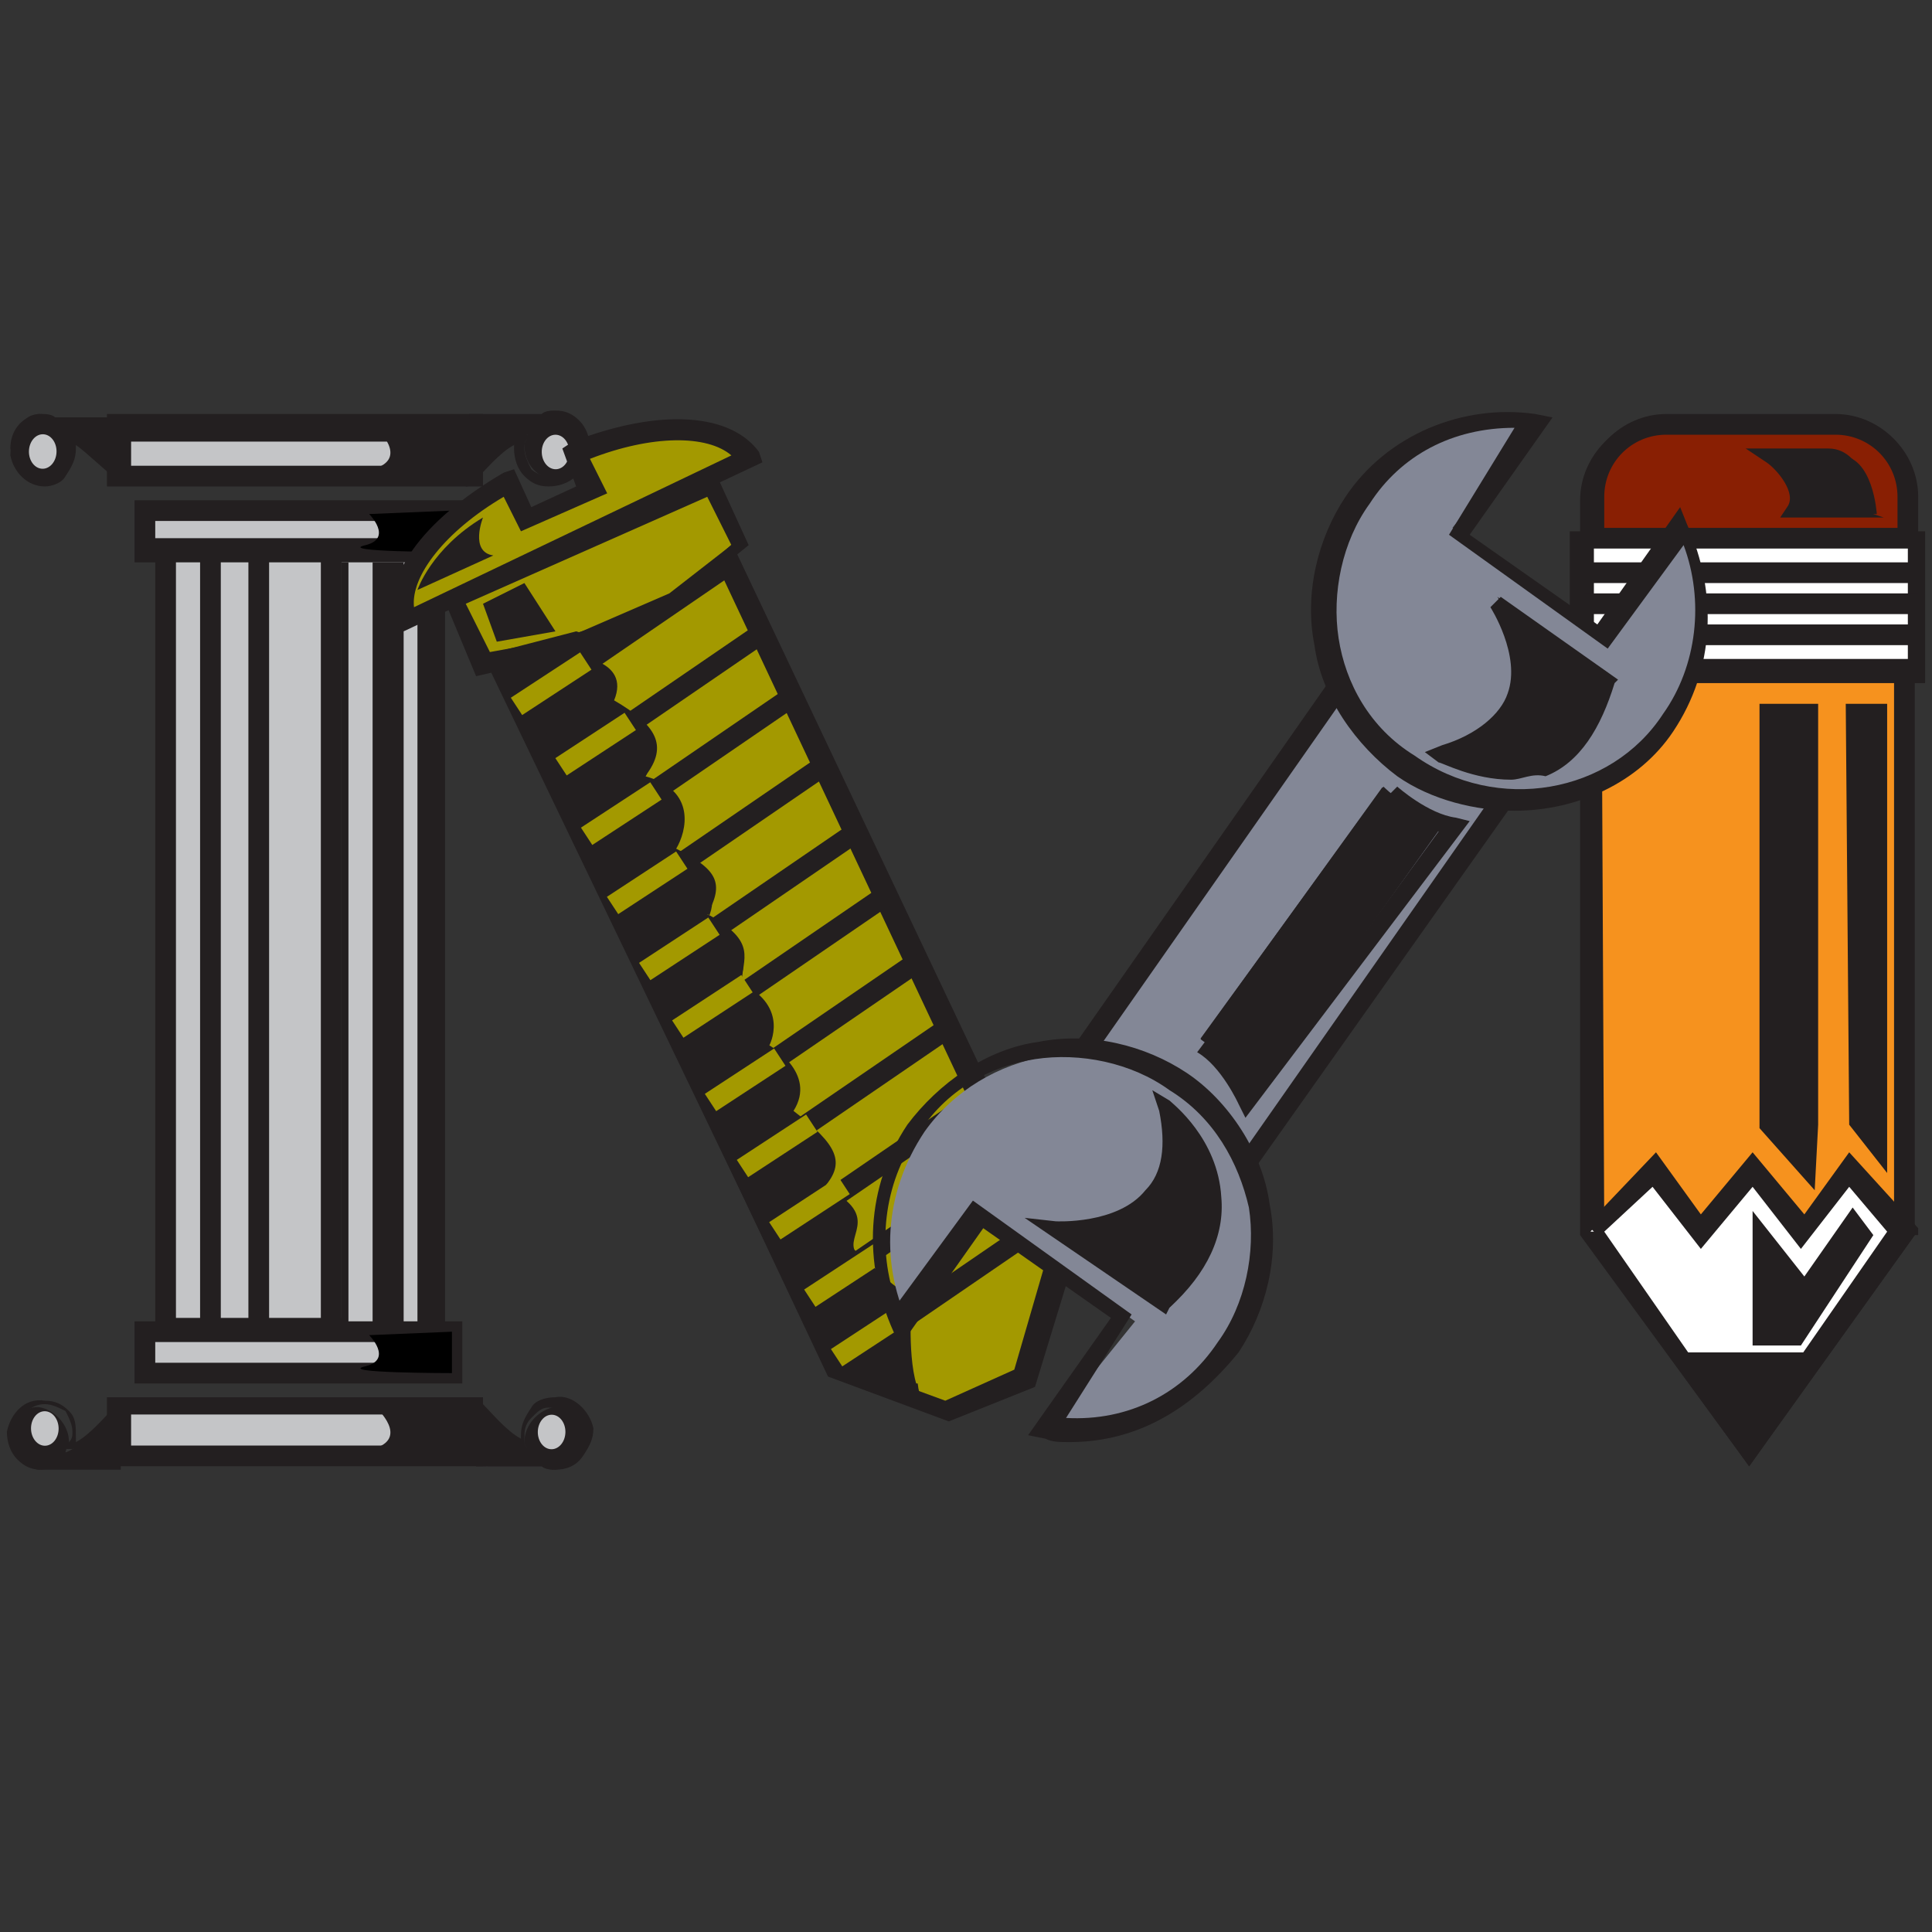 <?xml version="1.0" encoding="utf-8"?>
<!-- Generator: Adobe Illustrator 19.2.1, SVG Export Plug-In . SVG Version: 6.00 Build 0)  -->
<svg version="1.0" id="Layer_1" xmlns="http://www.w3.org/2000/svg" xmlns:xlink="http://www.w3.org/1999/xlink" x="0px" y="0px"
	 width="56px" height="56px" viewBox="0 0 56 56" enable-background="new 0 0 56 56" xml:space="preserve">
<rect x="0" y="0" width="56" height="56" fill="#333333" stroke="none"/>
<g>
	<g>
		<g>
			<g>
				<g>
					<path fill="#F6921E" d="M55.3,14.5L55.3,14.5c0-1.1-0.9-2.2-2.2-2.2h-4.9c-1.1,0-2.2,0.9-2.2,2.2l0,0v21.2l4.6,6.3l4.5-6.4
						V14.5z"/>
				</g>
				<g>
					<path fill="#231F20" d="M50.7,42.5l-4.9-6.7V14.5c0-1.3,1.1-2.4,2.4-2.4h4.9c1.3,0,2.4,1.1,2.4,2.4v21.3L50.7,42.5z M46.5,35.6
						l4.2,6l4.2-6V14.5c0-1-0.8-1.8-1.8-1.8h-4.9c-1,0-1.8,0.8-1.8,1.8L46.5,35.6z"/>
				</g>
			</g>
			<g>
				<g>
					<polygon fill="#FFFFFF" points="53.6,33.9 52.3,35.7 50.7,33.8 49.2,35.7 47.7,33.9 46.1,35.7 46.2,35.7 50.7,42.1 55.3,35.7 
						55.3,35.7 					"/>
				</g>
				<g>
					<path fill="#231F20" d="M50.7,42.5L46,35.8l0.2-0.1L46,35.5l2-2.1l1.3,1.8l1.5-1.8l1.5,1.8l1.3-1.8l2,2.2v0.2h-0.1L50.7,42.5z
						 M46.5,35.7l4.1,5.9l4.1-5.9l-1.1-1.3l-1.4,1.8l-1.4-1.8l-1.5,1.8l-1.4-1.8L46.5,35.7z"/>
				</g>
			</g>
			<g>
				<g>
					<g>
						<polygon fill="#231F20" points="52.5,39.6 50.7,42 49,39.6 						"/>
					</g>
					<g>
						<path fill="#231F20" d="M50.7,42.5l-2.4-3.3H53L50.7,42.5z M49.6,39.9l1.1,1.7l1.1-1.7H49.6z"/>
					</g>
				</g>
			</g>
			<g>
				<g>
					<polygon fill="#231F20" points="50.8,35.1 50.8,39 52.2,39 54.3,35.8 53.7,35 52.3,37 					"/>
				</g>
			</g>
			<g>
				<g>
					<path fill="#891F03" d="M55.3,14.5c0-1.1-0.9-2.2-2.2-2.2h-4.9c-1.1,0-2.2,0.9-2.2,2.2v1.1h9.1L55.3,14.5L55.3,14.5z"/>
				</g>
				<g>
					<path fill="#231F20" d="M55.6,15.9h-9.7v-1.5c0-1.3,1.1-2.4,2.4-2.4h4.9c1.3,0,2.4,1.1,2.4,2.4L55.6,15.9L55.6,15.9z
						 M46.5,15.3H55v-0.9c0-1-0.8-1.8-1.8-1.8h-4.9c-1,0-1.8,0.8-1.8,1.8L46.5,15.3L46.5,15.3z"/>
				</g>
			</g>
			<g>
				<g>
					<path fill="#231F20" d="M51.4,13.2c0,0,1.1,0.9,0.7,1.7c2.3,0,2.3,0,2.3,0s-0.1-1.7-1.1-1.7C51.4,13.2,51.4,13.2,51.4,13.2z"/>
				</g>
				<g>
					<path fill="#231F20" d="M54.6,15h-3l0.2-0.3c0.3-0.4-0.3-1.1-0.6-1.3L50.6,13H53c1.1,0,1.3,1.8,1.3,1.9L54.6,15z M52.3,14.5H54
						c-0.1-0.4-0.3-1.1-0.9-1.1h-1.2C52.1,13.7,52.4,14.1,52.3,14.5z"/>
				</g>
			</g>
			<g>
				<g>
					<g>
						<rect x="45.9" y="15.6" fill="#FFFFFF" width="9.7" height="3.8"/>
					</g>
					<g>
						<path fill="#231F20" d="M55.8,19.8H45.5v-4.4h10.3V19.8z M46.2,19.1h9.1v-3.2h-9.1V19.1z"/>
					</g>
				</g>
			</g>
			<g>
				<g>
					<rect x="45.9" y="16.3" fill="#231F20" width="9.7" height="0.6"/>
				</g>
			</g>
			<g>
				<g>
					<rect x="45.9" y="17.2" fill="#231F20" width="9.7" height="0.6"/>
				</g>
			</g>
			<g>
				<g>
					<rect x="45.9" y="18.1" fill="#231F20" width="9.7" height="0.6"/>
				</g>
			</g>
			<g>
				<g>
					<polygon fill="#231F20" points="53.6,32.6 53.5,20.4 54.7,20.4 54.7,34 					"/>
				</g>
			</g>
			<g>
				<g>
					<polygon fill="#231F20" points="51,32.7 51,20.4 52.7,20.4 52.7,32.6 52.6,34.5 					"/>
				</g>
			</g>
		</g>
		<g>
			<g>
				<g>
					<rect x="4.8" y="16" fill="#C4C5C7" width="7.6" height="22.6"/>
				</g>
				<g>
					<path fill="#231F20" d="M12.7,38.9H4.5V15.6h8.3V38.9z M5.1,38.2h7v-22h-7V38.2z"/>
				</g>
			</g>
			<g>
				<g>
					<rect x="9.9" y="16.3" fill="#231F20" width="3" height="22.4"/>
				</g>
			</g>
			<g>
				<g>
					<rect x="10.1" y="16" fill="#C4C5C7" width="0.7" height="22.6"/>
				</g>
			</g>
			<g>
				<g>
					<rect x="11.7" y="16" fill="#C4C5C7" width="0.7" height="22.6"/>
				</g>
			</g>
			<g>
				<g>
					<g>
						<rect x="3.5" y="12.3" fill="#C4C5C7" width="10.3" height="1.3"/>
					</g>
					<g>
						<path fill="#231F20" d="M14.1,14.1H3.1V12h10.9V14.1z M3.8,13.5h9.7v-0.7H3.8V13.5z"/>
					</g>
				</g>
			</g>
			<g>
				<g>
					<g>
						<rect x="3.5" y="40.8" fill="#C4C5C7" width="10.3" height="1.3"/>
					</g>
					<g>
						<path fill="#231F20" d="M14.1,42.5H3.1v-2h10.9V42.5z M3.8,41.9h9.7V41H3.8V41.9z"/>
					</g>
				</g>
			</g>
			<g>
				<g>
					<rect x="12.1" y="16" fill="#231F20" width="0.6" height="22.6"/>
				</g>
			</g>
			<g>
				<g>
					<rect x="9.3" y="16" fill="#231F20" width="0.6" height="22.6"/>
				</g>
			</g>
			<g>
				<g>
					<rect x="7.2" y="16" fill="#231F20" width="0.6" height="22.6"/>
				</g>
			</g>
			<g>
				<g>
					<rect x="5.8" y="16" fill="#231F20" width="0.6" height="22.6"/>
				</g>
			</g>
			<g>
				<g>
					<g>
						<rect x="4.2" y="14.8" fill="#C4C5C7" width="8.9" height="1.2"/>
					</g>
					<g>
						<path fill="#231F20" d="M13.4,16.3H3.9v-1.8h9.5C13.4,14.5,13.4,16.3,13.4,16.3z M4.5,15.6h8.3v-0.5H4.5V15.6z"/>
					</g>
				</g>
			</g>
			<g>
				<g>
					<path d="M10.7,14.9c0,0,0.7,0.7-0.1,0.9C9.7,16,13.1,16,13.1,16v-1.2L10.7,14.9z"/>
				</g>
			</g>
			<g>
				<g>
					<path fill="#231F20" d="M10.9,12.4c0,0,1,0.9-0.1,1.2c-1,0.3,3,0.1,3,0.1v-1.3H10.9z"/>
				</g>
			</g>
			<g>
				<g>
					<path fill="#231F20" d="M10.9,40.8c0,0,1,0.9-0.1,1.2c-1.1,0.3,3,0.1,3,0.1v-1.3H10.9z"/>
				</g>
			</g>
			<g>
				<g>
					<g>
						<rect x="4.2" y="38.6" fill="#C4C5C7" width="8.9" height="1.2"/>
					</g>
					<g>
						<path fill="#231F20" d="M13.4,40.1H3.9v-1.8h9.5C13.4,38.3,13.4,40.1,13.4,40.1z M4.5,39.5h8.3v-0.6H4.5V39.5z"/>
					</g>
				</g>
			</g>
			<g>
				<g>
					<path d="M10.7,38.7c0,0,0.7,0.7-0.1,0.9c-0.9,0.2,2.5,0.2,2.5,0.2v-1.2L10.7,38.7z"/>
				</g>
			</g>
			<g>
				<g>
					<path fill="#231F20" d="M13.7,13.9c0.3-0.5,0.1-1.8,0.1-1.8h1.9c0.1-0.1,0.3-0.1,0.4-0.1c0.5,0.1,0.8,0.5,0.8,1
						c-0.1,0.5-0.5,0.9-0.9,0.9c-0.5-0.1-0.8-0.5-0.8-1c0-0.1,0.1-0.2,0.1-0.3C14.6,12.7,13.4,14.3,13.7,13.9z"/>
				</g>
				<g>
					<path fill="#231F20" d="M15.9,14.1L15.9,14.1c-0.3,0-0.5-0.1-0.7-0.3c-0.2-0.2-0.3-0.5-0.3-0.8v-0.1c-0.4,0.2-0.9,0.8-1.1,1
						c-0.2,0.2-0.2,0.2-0.3,0.2c-0.1-0.1,0-0.2,0-0.3l0,0c0.3-0.3,0.2-1.3,0.1-1.5V12h2.1c0.1-0.1,0.3-0.1,0.4-0.1
						c0.3,0,0.5,0.1,0.7,0.3c0.2,0.2,0.3,0.5,0.3,0.8C17,13.7,16.5,14.1,15.9,14.1z M15.4,12.5l-0.1,0.2c-0.1,0.1-0.1,0.2-0.1,0.3
						c0,0.2,0.1,0.4,0.2,0.6c0.1,0.1,0.3,0.2,0.5,0.2c0.4,0,0.7-0.3,0.8-0.7c0-0.2-0.1-0.4-0.2-0.6c-0.1-0.1-0.3-0.2-0.5-0.3
						c-0.1,0-0.2,0-0.3,0.1l0,0H14c0,0.2,0.1,0.7,0,1.1c0.4-0.4,0.9-0.8,1.1-0.8h0.3C15.4,12.6,15.4,12.5,15.4,12.5z"/>
				</g>
			</g>
			<g>
				<g>
					
						<ellipse transform="matrix(1 -1.626786e-02 1.626786e-02 1 -0.21 0.263)" fill="#C4C5C7" cx="16.1" cy="13.1" rx="0.4" ry="0.5"/>
				</g>
			</g>
			<g>
				<g>
					<path fill="#231F20" d="M13.7,40.7c0.3,0.5,0.1,1.8,0.1,1.8h1.9c0.1,0.1,0.3,0.1,0.4,0.1c0.5-0.1,0.8-0.5,0.8-1
						c-0.1-0.5-0.5-0.9-0.9-0.8c-0.4,0.1-0.8,0.5-0.8,1c0,0.1,0.1,0.2,0.1,0.3C14.6,41.9,13.4,40.3,13.7,40.7z"/>
				</g>
				<g>
					<path fill="#231F20" d="M16.1,42.6c-0.1,0-0.2,0-0.3-0.1h-2v-0.1c0.1-0.3,0.1-1.2-0.1-1.5l0,0c-0.1-0.1-0.1-0.1,0-0.3
						c0.1-0.1,0.1,0,0.3,0.1c0.2,0.2,0.7,0.8,1.1,1v-0.1c0-0.3,0.1-0.5,0.3-0.8c0.1-0.2,0.4-0.3,0.7-0.3c0.5-0.1,1,0.4,1.1,0.9
						c0,0.3-0.1,0.5-0.3,0.8C16.7,42.5,16.4,42.6,16.1,42.6L16.1,42.6z M15.7,42.3L15.7,42.3c0.1,0.1,0.2,0.1,0.3,0.1
						c0.2,0,0.3-0.1,0.5-0.3c0.1-0.1,0.2-0.4,0.2-0.6c-0.1-0.4-0.4-0.7-0.8-0.7c-0.2,0-0.3,0.1-0.5,0.3c-0.2,0.2-0.2,0.4-0.2,0.6
						c0,0.1,0,0.2,0.1,0.3l0.1,0.2h-0.2c-0.3,0-0.7-0.4-1.1-0.8c0.1,0.4,0,0.8,0,1.1L15.7,42.3z"/>
				</g>
			</g>
			<g>
				<g>
					
						<ellipse transform="matrix(1.608894e-02 -1 1 1.608894e-02 -25.767 56.739)" fill="#C4C5C7" cx="15.9" cy="41.5" rx="0.5" ry="0.4"/>
				</g>
			</g>
			<g>
				<g>
					<path fill="#231F20" d="M3.6,13.9c-0.3-0.5-0.1-1.8-0.1-1.8h-2C1.4,12,1.2,12,1.1,12c-0.5,0.1-0.8,0.5-0.8,1c0.1,0.6,0.5,1,1,1
						c0.5-0.1,0.8-0.5,0.8-1C2.1,13,2,12.8,2,12.7C2.5,12.7,3.9,14.3,3.6,13.9z"/>
				</g>
				<g>
					<path fill="#231F20" d="M1.3,14.1c-0.5,0-0.9-0.4-1-0.9c0-0.3,0.1-0.5,0.3-0.8C0.7,12.1,0.9,12,1.2,12c0.1,0,0.3,0,0.4,0.1h2
						v0.1c-0.1,0.3-0.1,1.2,0.1,1.5l0,0c0.1,0.1,0.1,0.1,0,0.3c-0.1,0.1-0.1,0-0.3-0.1c-0.3-0.2-0.9-0.8-1.2-1v0.1
						c0,0.3-0.1,0.5-0.3,0.8C1.8,14,1.5,14.1,1.3,14.1L1.3,14.1z M1.2,12.2L1.2,12.2c-0.2,0-0.4,0.1-0.5,0.3
						c-0.1,0.2-0.2,0.4-0.2,0.6c0.1,0.4,0.4,0.7,0.8,0.7c0.2,0,0.3-0.1,0.5-0.3C1.9,13.5,2,13.2,2,13c0-0.1,0-0.2-0.1-0.3l-0.1-0.2
						H2c0.3,0,0.7,0.4,1.1,0.8c-0.1-0.4,0-0.8,0-1.1H1.5l0,0C1.4,12.2,1.3,12.2,1.2,12.2z"/>
				</g>
			</g>
			<g>
				<g>
					
						<ellipse transform="matrix(1.627069e-02 -1 1 1.627069e-02 -11.881 14.074)" fill="#C4C5C7" cx="1.2" cy="13.1" rx="0.5" ry="0.4"/>
				</g>
			</g>
			<g>
				<g>
					<path fill="#231F20" d="M3.6,40.7c-0.3,0.5-0.1,1.8-0.1,1.8h-2c-0.1,0.1-0.3,0.1-0.4,0.1c-0.5-0.1-0.8-0.5-0.8-1
						c0.1-0.5,0.5-0.9,0.9-0.8c0.4,0.1,0.8,0.5,0.8,1c0,0.1-0.1,0.2-0.1,0.3C2.5,41.9,3.9,40.3,3.6,40.7z"/>
				</g>
				<g>
					<path fill="#231F20" d="M1.2,42.6L1.2,42.6c-0.3,0-0.5-0.1-0.7-0.3s-0.3-0.5-0.3-0.8c0.1-0.5,0.5-1,1.1-0.9
						c0.3,0,0.5,0.1,0.7,0.3c0.2,0.2,0.2,0.4,0.2,0.8v0.1c0.4-0.2,0.9-0.8,1.1-1c0.1-0.1,0.2-0.2,0.3-0.1c0.1,0.1,0,0.2,0,0.3l0,0
						c-0.3,0.3-0.2,1.2-0.1,1.5v0.1H1.5C1.5,42.6,1.3,42.6,1.2,42.6z M1.3,40.7c-0.4,0-0.7,0.3-0.7,0.7c0,0.2,0.1,0.4,0.2,0.6
						c0.1,0.1,0.3,0.2,0.5,0.3c0.1,0,0.2,0,0.3-0.1l0,0h1.7c0-0.2-0.1-0.7,0-1.1C2.8,41.5,2.3,42,2.1,42H1.9L2,41.8
						c0.1-0.1,0.1-0.2,0.1-0.3c0-0.2-0.1-0.4-0.2-0.6C1.7,40.8,1.5,40.7,1.3,40.7L1.3,40.7z"/>
				</g>
			</g>
			<g>
				<g>
					
						<ellipse transform="matrix(1 -1.608923e-02 1.608923e-02 1 -0.667 2.614282e-02)" fill="#C4C5C7" cx="1.3" cy="41.4" rx="0.4" ry="0.5"/>
				</g>
			</g>
		</g>
		<g>
			<g>
				<g>
					<g>
						<polygon fill="#A39900" points="27.5,40.9 29.8,39.9 30.8,36.6 20.1,14.1 13.5,17.1 24.2,39.7 						"/>
					</g>
					<g>
						<path fill="#231F20" d="M27.5,41.2L24,39.9L13.2,17l7-3.4l10.9,23L30,40.2L27.5,41.2z M24.4,39.5l3,1.1l2-0.9l0.9-3.1
							L19.9,14.5l-6.1,2.8L24.4,39.5z"/>
					</g>
				</g>
			</g>
			<g>
				<g>
					<g>
						
							<rect x="23.6" y="37.2" transform="matrix(0.825 -0.565 0.565 0.825 -16.43 21.957)" fill="#231F20" width="7.3" height="0.6"/>
					</g>
				</g>
				<g>
					<g>
						
							<rect x="22.7" y="35.3" transform="matrix(0.825 -0.565 0.565 0.825 -15.536 21.098)" fill="#231F20" width="7.3" height="0.6"/>
					</g>
				</g>
				<g>
					<g>
						
							<rect x="21.8" y="33.5" transform="matrix(0.825 -0.565 0.565 0.825 -14.642 20.312)" fill="#231F20" width="7.3" height="0.6"/>
					</g>
				</g>
				<g>
					<g>
						
							<rect x="20.9" y="31.5" transform="matrix(0.825 -0.565 0.565 0.825 -13.696 19.452)" fill="#231F20" width="7.3" height="0.6"/>
					</g>
				</g>
				<g>
					<g>
						
							<rect x="20" y="29.6" transform="matrix(0.825 -0.565 0.565 0.825 -12.745 18.582)" fill="#231F20" width="7.3" height="0.6"/>
					</g>
				</g>
				<g>
					<g>
						
							<rect x="19" y="27.7" transform="matrix(0.825 -0.565 0.565 0.825 -11.862 17.73)" fill="#231F20" width="7.3" height="0.6"/>
					</g>
				</g>
				<g>
					<g>
						
							<rect x="18.1" y="25.9" transform="matrix(0.825 -0.565 0.565 0.825 -10.975 16.877)" fill="#231F20" width="7.3" height="0.6"/>
					</g>
				</g>
				<g>
					<g>
						
							<rect x="17.3" y="23.9" transform="matrix(0.825 -0.565 0.565 0.825 -10.008 16.07)" fill="#231F20" width="7.3" height="0.6"/>
					</g>
				</g>
				<g>
					<g>
						
							<rect x="16.2" y="22" transform="matrix(0.825 -0.565 0.565 0.825 -9.14 15.153)" fill="#231F20" width="7.3" height="0.6"/>
					</g>
				</g>
				<g>
					<g>
						
							<rect x="15.4" y="20.1" transform="matrix(0.825 -0.565 0.565 0.825 -8.176 14.354)" fill="#231F20" width="7.3" height="0.6"/>
					</g>
				</g>
				<g>
					<g>
						
							<rect x="14.5" y="18.1" transform="matrix(0.825 -0.565 0.565 0.825 -7.226 13.485)" fill="#231F20" width="7.3" height="0.6"/>
					</g>
				</g>
			</g>
			<g>
				<g>
					<rect x="13.6" y="16.2" transform="matrix(0.825 -0.565 0.565 0.825 -6.338 12.627)" width="7.3" height="0.6"/>
				</g>
			</g>
			<g>
				<g>
					<g>
						<polygon fill="#A39900" points="16.5,18.7 19.5,17.3 21.3,15.7 20.5,13.9 13.1,17.3 14,19.2 						"/>
					</g>
					<g>
						<path fill="#231F20" d="M13.8,19.6l-1-2.4l7.8-3.8l1.1,2.4l-2.2,1.8l-3.1,1.4L13.8,19.6z M13.5,17.5l0.7,1.4l2.2-0.4l3-1.3
							l1.8-1.4l-0.7-1.4L13.5,17.5z"/>
					</g>
				</g>
			</g>
			<g>
				<g>
					<g>
						<path fill="#A39900" d="M16.7,13.1c2.4-0.9,4.4-0.9,5.1,0.2L11.8,18c-0.5-1.1,0.8-2.8,3-4l0.5,1l2-0.9L16.7,13.1z"/>
					</g>
					<g>
						<path fill="#231F20" d="M11.7,18.3l-0.2-0.2c-0.5-1.3,0.7-3,3.1-4.4l0.3-0.1l0.5,1.1l1.3-0.6L16.3,13l0.3-0.2
							c2.6-1,4.6-0.8,5.4,0.3l0.1,0.3L11.7,18.3z M14.6,14.4c-1.7,1-2.7,2.3-2.6,3.2l9.2-4.4c-0.7-0.6-2.3-0.6-4.1,0.1l0.5,1
							l-2.5,1.1L14.6,14.4z"/>
					</g>
				</g>
			</g>
			<g>
				<g>
					<path fill="#231F20" d="M26.9,40.6c-0.6-0.2-0.5-2.4-0.5-2.4l-0.1-0.5c0,0-0.8-0.8-1.4-1.3c-0.6-0.5,0.8-1.1-1-2
						c0.6-0.7,0.4-1.2-0.9-2.2c0.7-1.1-0.7-1.9-0.7-1.9s0.6-1.1-0.8-1.8c0-0.7,0.5-1.2-1-2c0.5-0.9,0.3-1.3-0.9-1.9
						c0.3-0.5,0.6-1.7-0.9-2.1c0.7-0.9,0.3-1.5-0.9-2.2c0.5-1.2-1.2-1.3-1.2-1.3l1.3-0.7l-0.7-0.1L14.5,19l9.7,20.2L26.9,40.6z"/>
				</g>
				<g>
					<path fill="#231F20" d="M26.7,40.8L26.7,40.8l-2.8-1.2L14,19l2.7-0.7l1.3,0.4l-1.2,0.7c0.3,0.1,0.5,0.3,0.7,0.5
						c0.1,0.1,0.2,0.4,0.1,0.7c0.7,0.4,1.1,0.7,1.2,1.2c0.1,0.3,0,0.6-0.2,0.9c0.6,0.3,0.8,0.7,0.9,0.9c0.1,0.4,0.1,0.8-0.1,1.1
						c0.5,0.2,0.9,0.5,1,0.7c0.1,0.3,0.1,0.7-0.1,1c1.1,0.5,1.1,1,0.9,1.7c0,0.1,0,0.1-0.1,0.3c0.5,0.2,0.7,0.5,0.9,0.9
						c0.1,0.3,0.1,0.7,0,0.9c0.3,0.2,0.7,0.5,0.9,1.1c0.1,0.3,0.1,0.5-0.1,0.8c0.8,0.5,1.1,0.9,1.1,1.4c0.1,0.3-0.1,0.5-0.2,0.7
						c0.9,0.5,0.9,0.9,0.7,1.4c-0.1,0.3-0.1,0.3,0.1,0.4c0.6,0.5,1.4,1.3,1.5,1.3l0.1,0.1l0.1,0.5l0,0c-0.1,1.1,0.1,2,0.3,2.2h0.1
						L26.7,40.8z M24.4,39.3l1.9,0.8c-0.1-0.4-0.1-0.9-0.1-1.9l-0.1-0.4c-0.2-0.2-0.9-0.8-1.3-1.3c-0.3-0.3-0.3-0.7-0.2-0.9
						c0.1-0.3,0.1-0.5-0.7-0.9l-0.3-0.1l0.2-0.3c0.2-0.3,0.3-0.4,0.3-0.6c-0.1-0.3-0.4-0.7-1.1-1.2l-0.2-0.1l0.1-0.2
						c0.1-0.2,0.2-0.4,0.1-0.6c-0.1-0.5-0.8-0.9-0.8-0.9l-0.2-0.1l0.1-0.2c0,0,0.2-0.3,0.1-0.7c-0.1-0.3-0.3-0.5-0.7-0.7l-0.1-0.1
						v-0.1c0-0.2,0-0.3,0.1-0.5c0.1-0.5,0.1-0.7-0.9-1.1l-0.3-0.1l0.1-0.2c0.2-0.4,0.3-0.7,0.2-0.9c-0.1-0.2-0.4-0.4-1-0.6L19,24.9
						l0.2-0.3c0.1-0.2,0.3-0.6,0.2-0.9c-0.1-0.3-0.4-0.6-0.9-0.7l-0.3,0.1l0.2-0.3c0.3-0.3,0.3-0.5,0.3-0.8
						c-0.1-0.3-0.5-0.6-1.1-0.9l-0.2-0.1l0.1-0.2c0.1-0.3,0.1-0.5,0-0.5c-0.2-0.3-0.8-0.4-1-0.4l-0.9-0.1l1.5-0.8H17l-2,0.5
						L24.4,39.3z"/>
				</g>
			</g>
			<g>
				<g>
					<polygon fill="#231F20" points="15.2,16.9 16.1,18.3 14.4,18.6 14,17.5 					"/>
				</g>
			</g>
			<g>
				<g>
					<g>
						
							<rect x="16.1" y="21.3" transform="matrix(0.836 -0.548 0.548 0.836 -9.035 12.991)" fill="#A39900" width="2.4" height="0.6"/>
					</g>
				</g>
				<g>
					<g>
						
							<rect x="16.8" y="23.3" transform="matrix(0.837 -0.548 0.548 0.837 -9.991 13.694)" fill="#A39900" width="2.4" height="0.6"/>
					</g>
				</g>
				<g>
					<g>
						
							<rect x="17.6" y="25.3" transform="matrix(0.836 -0.548 0.548 0.836 -10.987 14.489)" fill="#A39900" width="2.4" height="0.6"/>
					</g>
				</g>
				<g>
					<g>
						
							<rect x="18.5" y="27.2" transform="matrix(0.836 -0.548 0.548 0.836 -11.848 15.308)" fill="#A39900" width="2.4" height="0.6"/>
					</g>
				</g>
				<g>
					<g>
						
							<rect x="19.5" y="28.9" transform="matrix(0.836 -0.548 0.548 0.836 -12.658 16.103)" fill="#A39900" width="2.4" height="0.6"/>
					</g>
				</g>
				<g>
					<g>
						
							<rect x="20.4" y="31" transform="matrix(0.837 -0.548 0.548 0.837 -13.633 16.938)" fill="#A39900" width="2.4" height="0.6"/>
					</g>
				</g>
				<g>
					<g>
						
							<rect x="21.3" y="32.9" transform="matrix(0.837 -0.548 0.548 0.837 -14.501 17.755)" fill="#A39900" width="2.4" height="0.6"/>
					</g>
				</g>
				<g>
					<g>
						
							<rect x="22.3" y="34.7" transform="matrix(0.836 -0.548 0.548 0.836 -15.364 18.636)" fill="#A39900" width="2.4" height="0.6"/>
					</g>
				</g>
				<g>
					<g>
						
							<rect x="23.3" y="36.7" transform="matrix(0.836 -0.548 0.548 0.836 -16.282 19.465)" fill="#A39900" width="2.4" height="0.6"/>
					</g>
				</g>
				<g>
					<g>
						
							<rect x="24.1" y="38.4" transform="matrix(0.836 -0.548 0.548 0.836 -17.106 20.208)" fill="#A39900" width="2.4" height="0.6"/>
					</g>
				</g>
				<g>
					<g>
						
							<rect x="14.8" y="19.5" transform="matrix(0.837 -0.548 0.548 0.837 -8.267 12.013)" fill="#A39900" width="2.4" height="0.6"/>
					</g>
				</g>
			</g>
			<g>
				<g>
					<path fill="#231F20" d="M14,15c0,0-0.4,1,0.3,1.1c-2.2,1-2.2,1-2.2,1S12.5,15.9,14,15z"/>
				</g>
			</g>
		</g>
		<g>
			<g>
				<g>
					
						<rect x="29.9" y="23.9" transform="matrix(0.576 -0.817 0.817 0.576 -5.959 42.038)" fill="#838796" width="15.3" height="5.8"/>
				</g>
				<g>
					<path fill="#231F20" d="M35.5,35.1l-5.2-3.6l9.1-13l5.3,3.6L35.5,35.1z M31.2,31.3l4.2,3l8.4-12l-4.2-3L31.2,31.3z"/>
				</g>
			</g>
			<g>
				<g>
					<path fill="#838796" d="M44.6,12.2c-2-0.3-4,0.5-5.3,2.3c-1.8,2.5-1.1,5.9,1.3,7.6c2.5,1.8,5.9,1.1,7.6-1.3
						c1.2-1.8,1.3-3.9,0.4-5.7l-2.3,3.2l-4.2-3L44.6,12.2z"/>
				</g>
				<g>
					<path fill="#231F20" d="M43.9,23.5c-1.1,0-2.4-0.3-3.4-1c-1.2-0.9-2.2-2.3-2.4-3.8c-0.3-1.5,0.1-3.1,0.9-4.3
						c1.2-1.8,3.4-2.7,5.5-2.4l0.5,0.1l-2.4,3.4l3.7,2.6l2.4-3.4l0.2,0.5c0.9,2,0.8,4.2-0.4,6C47.5,22.7,45.7,23.5,43.9,23.5z
						 M43.9,12.4c-1.8,0-3.3,0.8-4.2,2.2c-0.8,1.1-1.1,2.6-0.9,3.9c0.2,1.3,0.9,2.6,2.2,3.4c2.4,1.7,5.7,1.1,7.2-1.2
						c1-1.4,1.2-3.3,0.6-4.9l-2.2,3L42,15.5L43.9,12.4C44,12.4,44,12.4,43.9,12.4z"/>
				</g>
			</g>
			<g>
				<g>
					<path fill="#838796" d="M30.4,41.4c2,0.3,4-0.5,5.3-2.3c1.8-2.5,1.1-5.9-1.3-7.6s-5.9-1.1-7.6,1.3c-1.2,1.8-1.3,3.9-0.4,5.7
						l2.3-3.2l4.2,3L30.4,41.4z"/>
				</g>
				<g>
					<path fill="#231F20" d="M31,41.8c-0.3,0-0.5,0-0.7-0.1l-0.5-0.1l2.4-3.4l-3.7-2.6L26.1,39l-0.2-0.4c-0.9-2-0.8-4.2,0.4-6
						c0.9-1.2,2.3-2.2,3.8-2.4c1.5-0.3,3.1,0.1,4.3,0.9c1.2,0.8,2.2,2.3,2.4,3.8c0.3,1.5-0.1,3.1-0.9,4.3C34.6,40.8,33,41.8,31,41.8
						z M30.9,41.1c1.8,0.1,3.4-0.7,4.4-2.2c0.8-1.1,1.1-2.6,0.9-3.9c-0.3-1.3-1-2.6-2.3-3.4c-1.1-0.8-2.6-1.1-3.9-0.9
						c-1.3,0.2-2.6,0.9-3.4,2.2c-1,1.4-1.2,3.3-0.6,4.9l2.2-3l4.6,3.3L30.9,41.1z"/>
				</g>
			</g>
			<g>
				<g>
					<path fill="#231F20" d="M43.4,17.3c0,0,2.2,3.2-1.5,4.4c0,0,3.6,2.2,4.7-2.2C43.4,17.3,43.4,17.3,43.4,17.3z"/>
				</g>
				<g>
					<path fill="#231F20" d="M43.8,22.6c-1.1,0-2-0.5-2.1-0.5l-0.4-0.3l0.5-0.2c1-0.3,1.7-0.9,1.9-1.5c0.4-1.1-0.5-2.5-0.5-2.5
						l0.3-0.3l3.4,2.4l-0.1,0.1c-0.4,1.3-1,2.3-2,2.7C44.4,22.4,44.1,22.6,43.8,22.6z M42.5,21.8c0.5,0.2,1.3,0.4,2.2,0.1
						c0.7-0.3,1.3-1,1.7-2.2L44,18.2c0.2,0.5,0.3,1.3,0.1,2.1C43.9,20.8,43.3,21.4,42.5,21.8z"/>
				</g>
			</g>
			<g>
				<g>
					<path fill="#231F20" d="M30.6,35.8c0,0,3.9,0.2,3.2-3.5c0,0,3.3,2.5,0.1,5.6C30.6,35.8,30.6,35.8,30.6,35.8z"/>
				</g>
				<g>
					<path fill="#231F20" d="M33.8,38.1l-4.1-2.8l0.9,0.1c0,0,1.8,0.1,2.6-0.9c0.5-0.5,0.6-1.3,0.4-2.3l-0.2-0.6l0.5,0.3
						c0.1,0.1,1.4,1.1,1.5,2.8c0.1,1.1-0.4,2.2-1.5,3.2L33.8,38.1z M31.3,35.9l2.5,1.5c0.9-0.9,1.3-1.8,1.2-2.7
						c-0.1-0.8-0.5-1.5-0.9-2c0.1,0.8-0.1,1.5-0.6,2C32.8,35.6,31.9,35.8,31.3,35.9z"/>
				</g>
			</g>
			<g>
				<g>
					<path fill="#231F20" d="M40.1,22.8c0,0,0.9,0.9,1.8,1c-5.8,8.1-5.8,8.1-5.8,8.1s-0.5-1.2-1.3-1.8"/>
				</g>
				<g>
					<path fill="#231F20" d="M36.1,32.4l-0.2-0.4c0,0-0.5-1.1-1.2-1.5l0.3-0.4c0.5,0.3,1,1,1.3,1.4l5.4-7.4c-0.8-0.3-1.5-0.9-1.5-1
						l0.3-0.3c0,0,0.9,0.8,1.7,0.9l0.4,0.1L36.1,32.4z"/>
				</g>
			</g>
			<g>
				<g>
					
						<rect x="33.3" y="26.3" transform="matrix(0.585 -0.811 0.811 0.585 -6.011 41.744)" fill="#231F20" width="9" height="0.9"/>
				</g>
			</g>
		</g>
	</g>
</g>
</svg>
